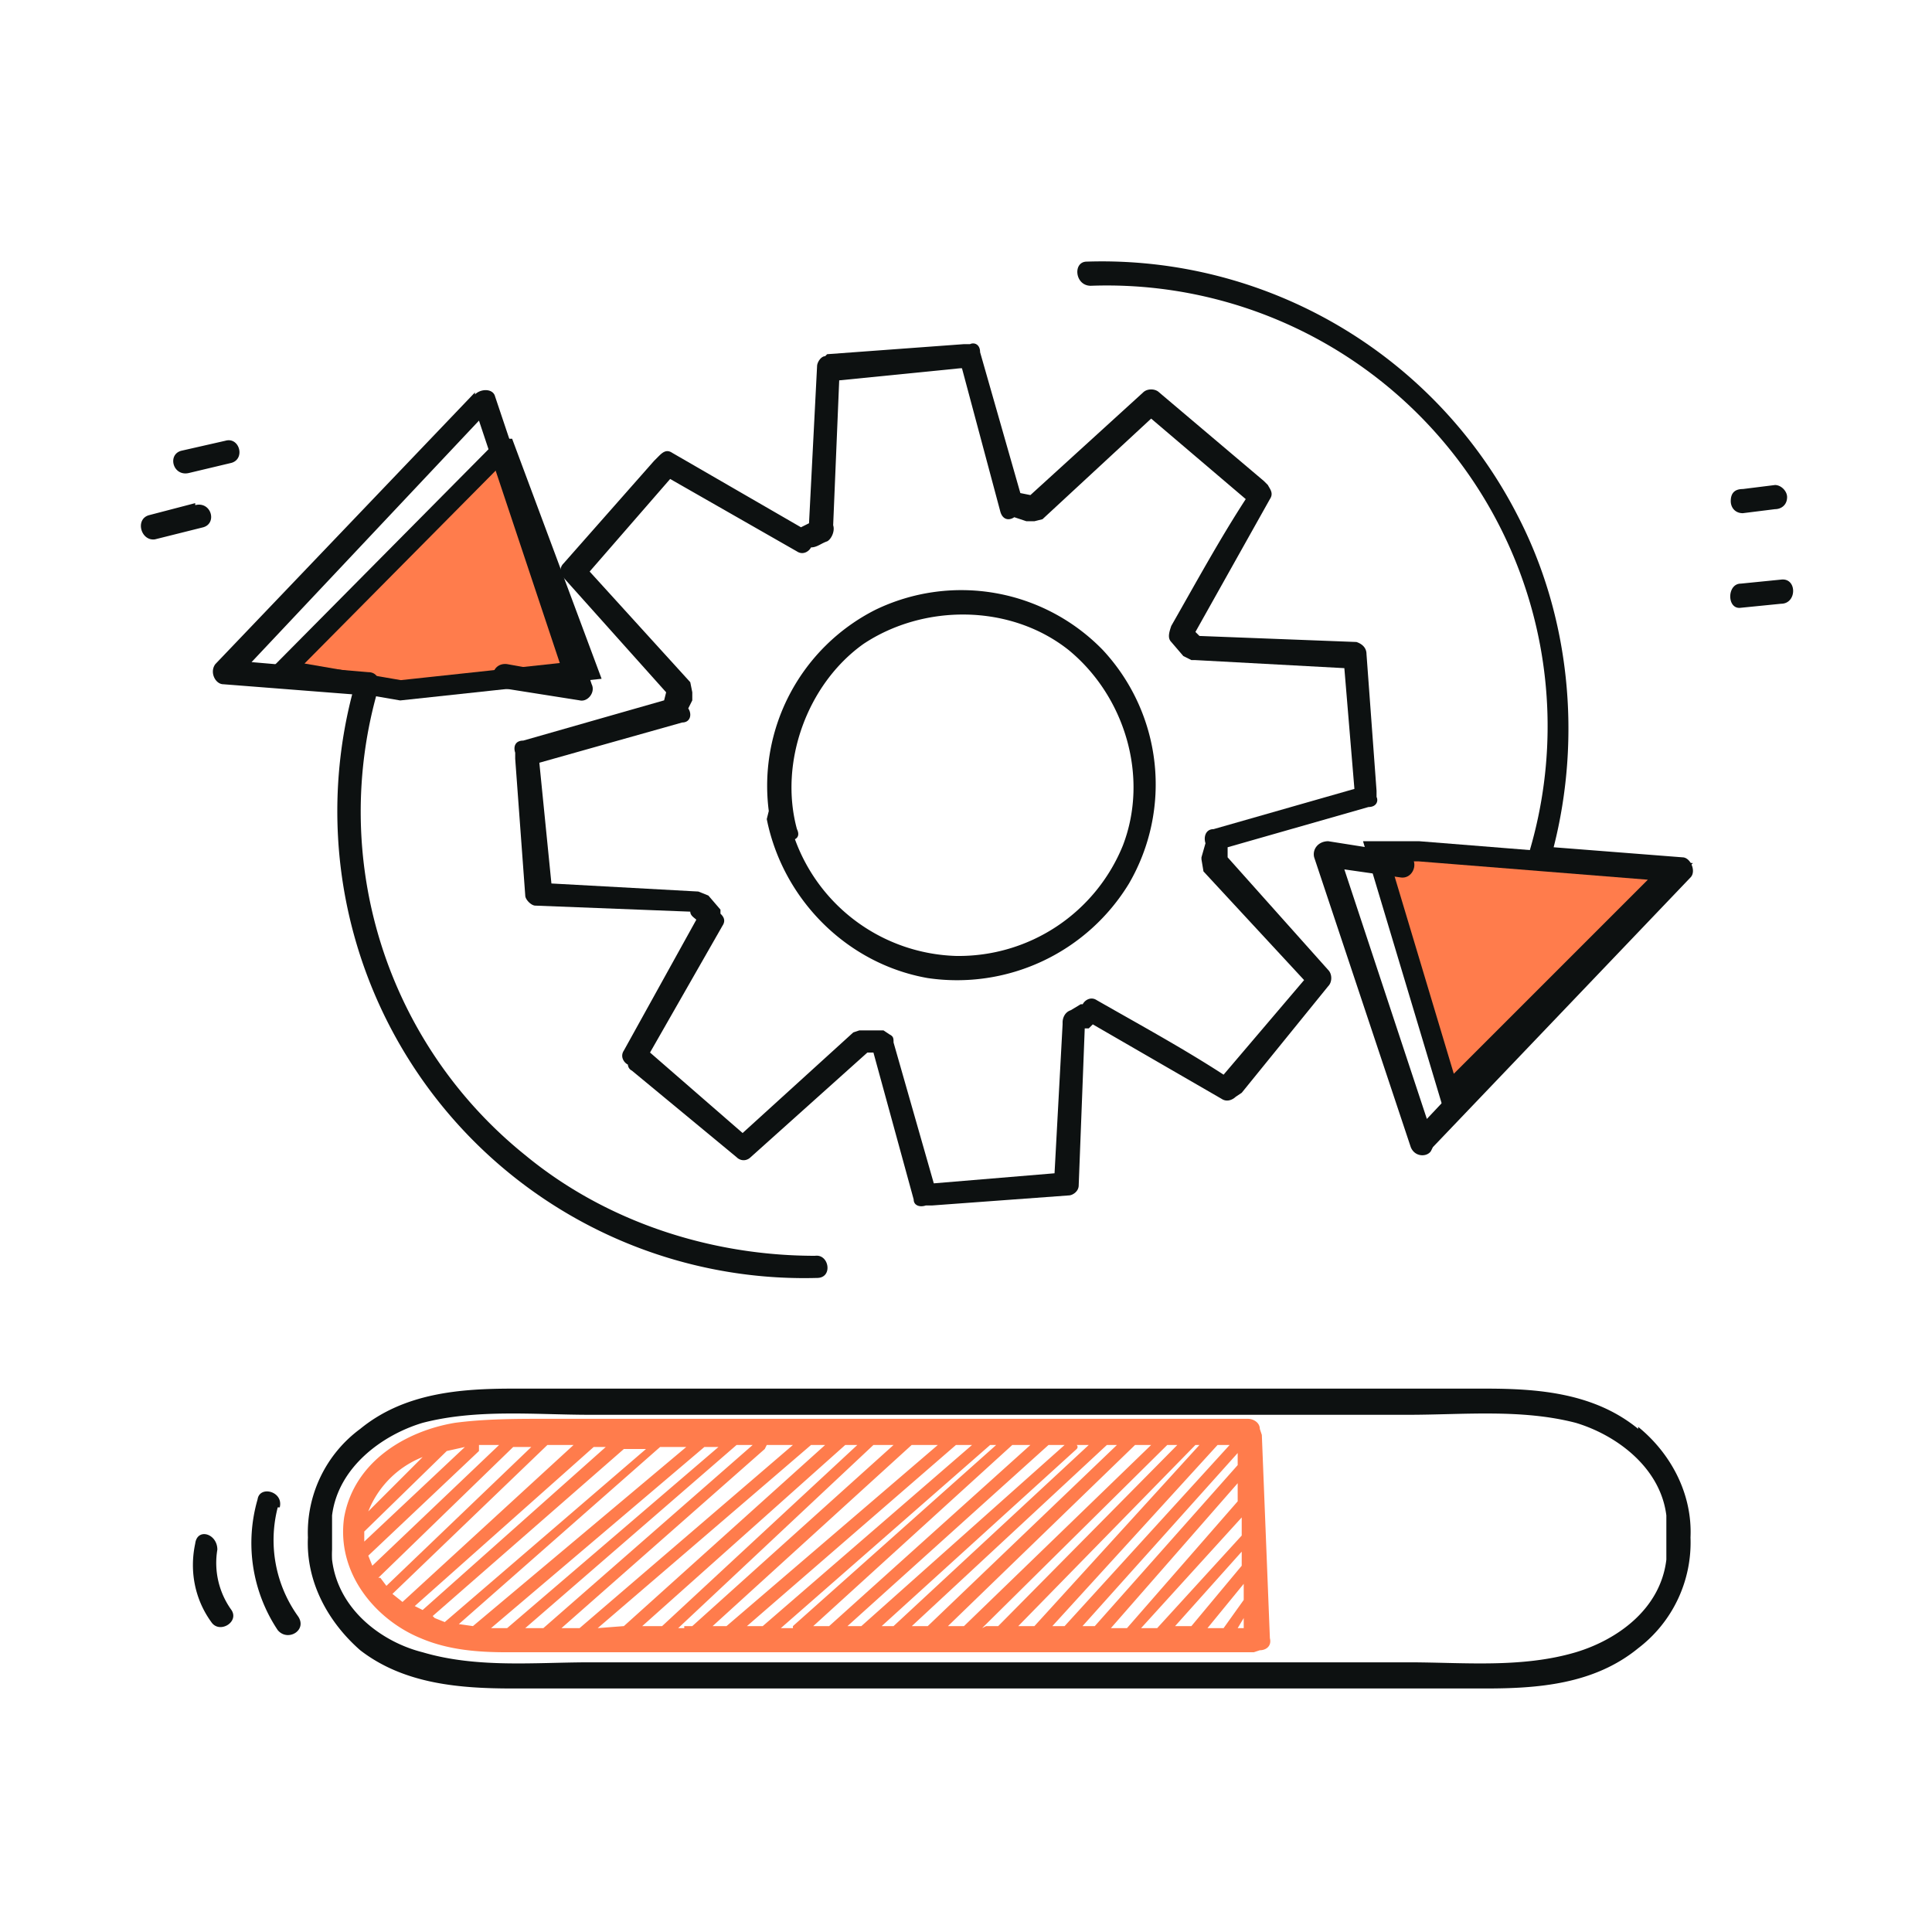 <svg xmlns="http://www.w3.org/2000/svg" fill="none" viewBox="0 0 96 96"><path fill="#0D1111" d="M41 17.7c-.2 0-.4.3-.4.5l-.4 7.8-.4.2-6.4-3.7c-.3-.2-.5 0-.7.2l-.2.2L28 28c-.2.2-.2.5 0 .7l5.1 5.7a85.3 85.3 0 0 1-.1.4l-7 2c-.4 0-.5.3-.4.6v.3l.5 6.8c0 .2.3.5.5.5l7.7.3c0 .2.2.3.3.4L31 52.2c-.2.3 0 .6.2.7 0 0 0 .2.2.3l5.2 4.3c.2.2.5.2.7 0l5.8-5.2h.3l2 7.3c0 .3.3.4.6.3h.3l6.8-.5c.2 0 .5-.2.5-.5l.3-7.8h.2l.2-.2 6.4 3.7c.3.2.6 0 .7-.1l.3-.2L66 49c.2-.2.2-.6 0-.8l-5-5.6v-.5l7-2c.4 0 .5-.3.4-.5v-.3l-.5-6.8c0-.3-.2-.5-.5-.6l-7.8-.3-.2-.2 3.7-6.6c.2-.3 0-.5-.1-.7l-.2-.2-5.2-4.4c-.2-.2-.6-.2-.8 0l-5.6 5.1-.5-.1-2-7c0-.4-.3-.5-.5-.4h-.3l-6.8.5Zm6.8.6 1.9 7.1c.1.4.4.5.7.3l.6.2h.4l.4-.1 5.4-5 4.7 4c-1.3 2-2.5 4.2-3.7 6.3-.1.3-.2.6 0 .8l.6.7.4.2h.2l7.4.4.5 6-7 2c-.4 0-.5.4-.4.7l-.2.7v.1l.1.6 5 5.4-4 4.7c-2-1.3-4.2-2.5-6.3-3.7-.3-.2-.6 0-.7.2h-.1l-.5.3c-.3.1-.4.4-.4.6v.1l-.4 7.4-6 .5-2-7c0-.2 0-.3-.2-.4l-.3-.2h-1.2l-.3.1-5.5 5-4.6-4 3.6-6.3c.2-.3 0-.5-.1-.6v-.2l-.6-.7-.5-.2-7.3-.4-.6-6 7.1-2c.4 0 .5-.4.3-.7l.2-.4v-.4l-.1-.5-5-5.5 4-4.6 6.3 3.6c.3.2.6 0 .7-.2.3 0 .5-.2.8-.3.2-.1.4-.5.3-.8l.3-7.2 6-.6Z"/><path fill="#FF7C4C" d="m25 22.3-10.9 11 5.8 1 9.3-1-4.1-11Zm58 21-12.5-1h-2.1l3.6 12 11-11Z"/><path stroke="#0D1111" d="m25 22.3-10.9 11 5.8 1 9.3-1-4.1-11Zm58 21-12.5-1h-2.1l3.6 12 11-11Z"/><path fill="#0D1111" d="M43.5 30.3a9.8 9.8 0 0 0-5.3 10l-.1.4c.8 4 4 7.2 8 7.9a10 10 0 0 0 10-4.7 9.8 9.8 0 0 0-1.3-11.6 9.8 9.8 0 0 0-11.3-2Zm9.6 2c2.8 2.3 4 6.3 2.7 9.7a8.8 8.8 0 0 1-8.3 5.5 8.8 8.8 0 0 1-8-5.8c.2-.1.2-.3.1-.5-.9-3.3.5-7.2 3.3-9.2 3-2 7.3-2 10.2.3ZM23.6 19.5 10.7 33c-.3.4 0 1 .4 1l6.4.5a23.2 23.2 0 0 0 23.1 29c.8 0 .6-1.2-.1-1.1-5.2 0-10.4-1.7-14.4-5a21.9 21.9 0 0 1-7.3-23.2c.1-.3 0-.8-.5-.8l-5.8-.5 11.3-12L28 33.5l-2.8-.5c-.8-.1-1 1-.2 1.2l3.8.6c.4.1.8-.4.6-.8l-4.8-14.3c-.1-.4-.7-.4-1-.1ZM71.2 57 84 43.6c.3-.3 0-1-.4-1l-6.4-.5c1.4-5.5.8-11.5-1.8-16.5A23.2 23.2 0 0 0 54 13c-.7 0-.6 1.2.2 1.2A21.9 21.9 0 0 1 76 42.3c-.2.4 0 .8.4.8l5.8.5-11.3 12-4.1-12.4 2.8.4c.7.1 1-1 .2-1.2l-3.8-.6c-.5 0-.8.4-.7.8L70.1 57c.2.5.8.5 1 .2Zm-60-35.1-2.2.5c-.7.2-.4 1.3.4 1.1l2.1-.5c.7-.2.4-1.3-.3-1.1ZM9.7 25l-2.3.6c-.7.2-.4 1.3.3 1.2l2.4-.6c.7-.2.4-1.3-.4-1.1Zm78.5-.9-1.6.2c-.4 0-.6.2-.6.6 0 .3.2.6.6.6l1.6-.2c.3 0 .6-.2.6-.6 0-.3-.3-.6-.6-.6Zm.3 4.7-2 .2c-.7 0-.7 1.3 0 1.2l2-.2c.8 0 .8-1.3 0-1.2ZM81.4 71c-2.2-1.8-5-2-7.6-2H25.5c-2.6 0-5.4.2-7.6 2a6.4 6.4 0 0 0-2.6 5.4c-.1 2.2 1 4.2 2.6 5.6 2.2 1.7 5 1.9 7.6 1.9h48.3c2.6 0 5.4-.2 7.6-2a6.6 6.6 0 0 0 2.6-5.5c.1-2.2-1-4.2-2.6-5.5Zm1.4 6.5c-.3 2.5-2.5 4-4.5 4.6-2.7.8-5.6.5-8.3.5H29.3c-2.7 0-5.6.3-8.3-.5-2-.5-4.2-2.1-4.5-4.6a5 5 0 0 1 0-.5v-1.7c.3-2.4 2.5-4 4.5-4.6 2.7-.7 5.6-.4 8.3-.4H70c2.7 0 5.6-.3 8.3.4 2 .6 4.2 2.2 4.5 4.6v2.2Z"/><path fill="#FF7C4C" d="M62.6 71c0-.3-.3-.5-.6-.5H27.1c-1.4 0-3 0-4.5.2-2.4.4-5 1.9-5.5 4.7-.4 2.8 1.6 5.1 3.8 6 1.4.6 2.9.7 4.3.7h37.1l.3-.1c.3 0 .6-.2.5-.6l-.4-10.1-.1-.3ZM21 72.4l-2.7 2.7a4.8 4.8 0 0 1 2.7-2.7Zm-2.9 3.7 4.1-4 .9-.2-5 4.7V76Zm.2 1.2 5.5-5.2v-.3h1l-6.3 6-.2-.5Zm.5 1.1 6.7-6.5h.9l-7.2 6.9-.3-.4Zm.7.8a105515.7 105515.7 0 0 0 7.7-7.4h1.3L20 79.6l-.5-.4Zm1 .7 9-8h.6L21 80l-.4-.2Zm1 .4L31 72h1.1l-10 8.6-.5-.2Zm1.3.4 10-8.8h1.3l-10.6 8.9-.7-.1Zm2 .2h-.4l10.6-9h.7l-10.5 9h-.5Zm2.2 0h-.9l10.5-9.1h.8L27 80.9Zm.9 0L38 72l.1-.2h1.3l-10.6 9.1h-1Zm1.8 0 10.6-9.1h.7l-10 9-1.3.1Zm2.1 0L42 71.8h.6l-9.7 9h-1Zm2.2 0h-.3l9.7-9.1h1l-10 9H34Zm1.3 0 10-9.1h1.3l-10.5 9h-.8Zm1.7 0 10.5-9.1h.8l-10.4 9h-1Zm2.4 0h-.6l10.4-9.1h.3l-10.1 9Zm.9 0 10-9.1h.9l-10 9h-1Zm1.7 0 10.1-9.1h.8l-10.1 9H42Zm1.7 0 9.8-8.9s.1-.1 0-.2h.6l-9.7 9h-.7Zm1.5 0 9.8-9.1h.5l-9.4 9h-.9Zm1.8 0 9.4-9.1h.8l-9.3 9H47Zm1.8 0 9.2-9.1h.5l-8.9 9H49Zm1.7 0 8.9-9.1h.2l-8.2 9h-1Zm1.7 0 8.3-9.1h.6l-8.2 9h-.7Zm1.5 0 7.8-8.7v.6l-7.1 8h-.7Zm1.5 0 6.3-7.2v.9L56 80.9h-.7Zm1.5 0 5-5.5v.9l-4.2 4.6h-.8Zm1.6 0 3.4-3.8v.7l-2.5 3h-.9Zm1.7 0 1.8-2.2v.8l-1 1.4H60Zm1.5 0 .3-.5v.5h-.3Z"/><path fill="#0D1111" d="M13.9 74.9c.2-.8-1-1.1-1.1-.4a7.8 7.8 0 0 0 1 6.5c.5.6 1.5 0 1-.7a6.5 6.5 0 0 1-1-5.4ZM10.8 77c0-.8-1-1.1-1.1-.3-.3 1.4 0 2.8.8 3.9.4.6 1.4 0 1-.6a4 4 0 0 1-.7-3Z"/></svg>